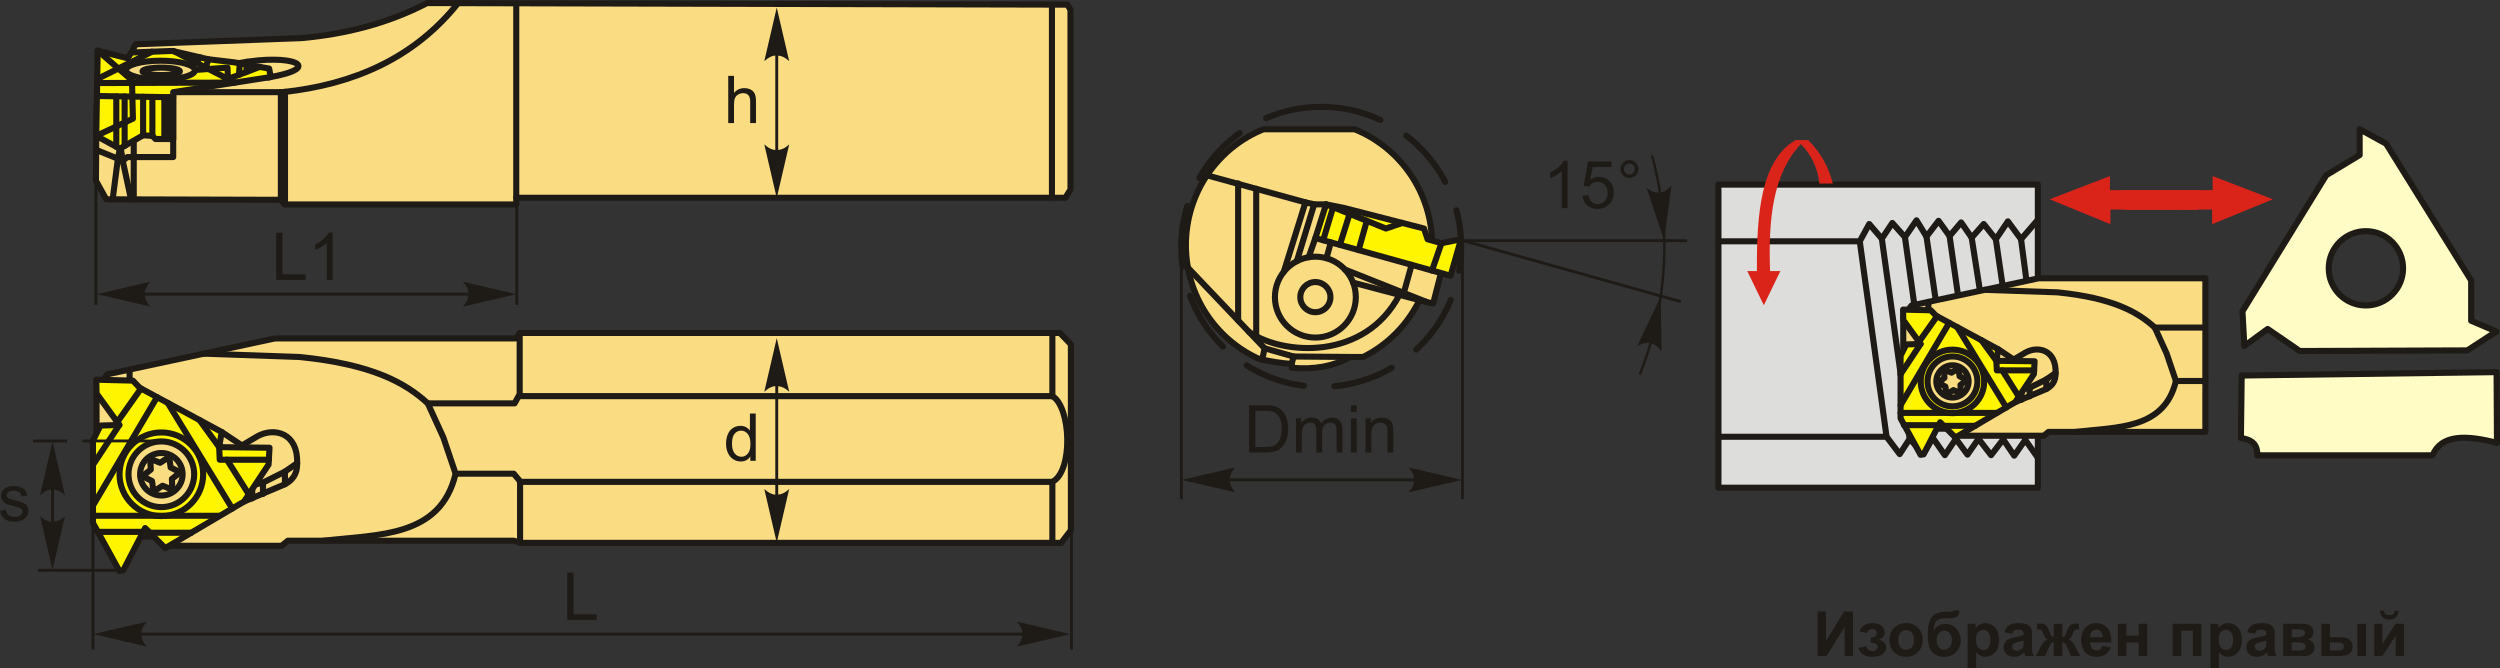 <?xml version="1.0" encoding="UTF-8"?>
<!DOCTYPE svg PUBLIC "-//W3C//DTD SVG 1.1//EN" "http://www.w3.org/Graphics/SVG/1.1/DTD/svg11.dtd">
<!-- Creator: CorelDRAW 2018 (64-Bit) -->
<svg xmlns="http://www.w3.org/2000/svg" xml:space="preserve" width="2050px" height="548px" version="1.1" style="shape-rendering:geometricPrecision; text-rendering:geometricPrecision; image-rendering:optimizeQuality; fill-rule:evenodd; clip-rule:evenodd"
viewBox="0 0 1119.93 299.37"
 xmlns:xlink="http://www.w3.org/1999/xlink">
 <rect x="0" y="0" width="1119.93" height="299.37" fill="#333333" stroke="none"/>
 <defs>
  <style type="text/css">
   <![CDATA[
    .str2 {stroke:#1E1A16;stroke-width:1.29;stroke-miterlimit:22.926}
    .str0 {stroke:#1E1A16;stroke-width:2.73;stroke-linecap:round;stroke-linejoin:round;stroke-miterlimit:22.926}
    .str4 {stroke:#1E1A16;stroke-width:2.73;stroke-linecap:round;stroke-linejoin:round;stroke-miterlimit:22.926}
    .str3 {stroke:#1E1A16;stroke-width:1.09;stroke-linecap:round;stroke-linejoin:round;stroke-miterlimit:22.926}
    .str1 {stroke:#1E1A16;stroke-width:2.73;stroke-linecap:round;stroke-linejoin:round;stroke-miterlimit:22.926;stroke-dasharray:27.31 13.66}
    .fil2 {fill:none}
    .fil5 {fill:#FFFCC6}
    .fil3 {fill:#FFF500}
    .fil1 {fill:#FADC82}
    .fil8 {fill:#DA241A}
    .fil7 {fill:#DDDDDC}
    .fil0 {fill:#1E1A16;fill-rule:nonzero}
    .fil4 {fill:#1E1A16;fill-rule:nonzero}
    .fil6 {fill:#DA241A;fill-rule:nonzero}
   ]]>
  </style>
 </defs>
 <g id="Layer_x0020_1">
  <g id="_2260581049648">
   <polygon class="fil0" points="814.24,273.94 818,273.94 818,287.21 826.08,273.94 830.09,273.94 830.09,293.88 826.33,293.88 826.33,280.82 818.25,293.88 814.24,293.88 "/>
   <path id="1" class="fil0" d="M838.05 287.98l0 -2.48c0.67,0 1.15,-0.05 1.45,-0.13 0.3,-0.09 0.58,-0.3 0.85,-0.64 0.27,-0.33 0.4,-0.71 0.4,-1.14 0,-0.46 -0.16,-0.88 -0.49,-1.27 -0.33,-0.39 -0.83,-0.58 -1.49,-0.58 -0.5,0 -0.96,0.1 -1.36,0.32 -0.4,0.22 -0.76,0.73 -1.08,1.54l-3.24 -0.69c0.33,-1.27 1.03,-2.21 2.1,-2.84 1.07,-0.64 2.29,-0.95 3.65,-0.95 1.74,0 3.09,0.4 4.04,1.2 0.96,0.8 1.44,1.8 1.44,3.01 0,0.76 -0.21,1.38 -0.62,1.88 -0.41,0.5 -1.06,0.95 -1.95,1.38 1.06,0.29 1.86,0.74 2.39,1.32 0.53,0.59 0.79,1.33 0.79,2.21 0,1.12 -0.52,2.09 -1.57,2.9 -1.05,0.82 -2.56,1.22 -4.54,1.22 -3.44,0 -5.54,-1.34 -6.31,-4.04l3.48 -0.64c0.56,1.41 1.49,2.12 2.79,2.12 0.72,0 1.29,-0.19 1.72,-0.57 0.43,-0.37 0.64,-0.81 0.64,-1.32 0,-0.57 -0.22,-1.01 -0.67,-1.33 -0.45,-0.32 -1.04,-0.48 -1.76,-0.48l-0.66 0z"/>
   <path id="2" class="fil0" d="M846.44 286.48c0,-1.28 0.31,-2.51 0.94,-3.69 0.62,-1.2 1.51,-2.1 2.66,-2.73 1.14,-0.63 2.42,-0.94 3.84,-0.94 2.18,0 3.97,0.71 5.37,2.13 1.39,1.42 2.09,3.22 2.09,5.39 0,2.19 -0.71,4 -2.11,5.44 -1.41,1.44 -3.19,2.16 -5.33,2.16 -1.32,0 -2.58,-0.3 -3.78,-0.9 -1.2,-0.6 -2.12,-1.48 -2.74,-2.64 -0.63,-1.15 -0.94,-2.56 -0.94,-4.22zm3.93 0.2c0,1.43 0.34,2.53 1.01,3.3 0.69,0.76 1.52,1.14 2.52,1.14 0.99,0 1.83,-0.38 2.5,-1.14 0.67,-0.77 1.01,-1.88 1.01,-3.33 0,-1.41 -0.34,-2.5 -1.01,-3.27 -0.67,-0.76 -1.51,-1.14 -2.5,-1.14 -1,0 -1.83,0.38 -2.52,1.14 -0.67,0.77 -1.01,1.87 -1.01,3.3z"/>
   <path id="3" class="fil0" d="M875.2 273.46l2.59 0c-0.08,1.15 -0.38,2.02 -0.9,2.61 -0.52,0.59 -1.81,0.89 -3.86,0.89 -0.24,0 -0.49,0 -0.74,-0.01l-0.49 0c-1.21,0 -2.2,0.13 -2.96,0.4 -0.77,0.26 -1.39,0.78 -1.87,1.55 -0.49,0.78 -0.74,2.02 -0.76,3.74 0.56,-1.06 1.29,-1.85 2.19,-2.37 0.89,-0.53 1.95,-0.79 3.18,-0.79 1.9,0 3.51,0.74 4.83,2.22 1.31,1.48 1.97,3.19 1.97,5.13 0,2.03 -0.69,3.77 -2.08,5.23 -1.38,1.45 -3.19,2.18 -5.42,2.18 -1.54,0 -2.88,-0.37 -4.05,-1.1 -1.16,-0.74 -1.99,-1.74 -2.49,-3.02 -0.5,-1.28 -0.75,-3.39 -0.75,-6.34 0,-3.47 0.64,-5.97 1.92,-7.48 1.27,-1.52 3.5,-2.28 6.68,-2.28l1.94 0c0.54,0 0.89,-0.18 1.07,-0.56zm-7.68 13.31c0,1.32 0.33,2.37 0.98,3.14 0.66,0.77 1.45,1.16 2.4,1.16 1.02,0 1.86,-0.4 2.52,-1.2 0.65,-0.8 0.98,-1.83 0.98,-3.09 0,-1.28 -0.33,-2.32 -1,-3.11 -0.66,-0.79 -1.48,-1.18 -2.46,-1.18 -0.94,0 -1.75,0.39 -2.42,1.16 -0.67,0.78 -1,1.82 -1,3.12z"/>
   <path id="4" class="fil0" d="M881.43 279.43l3.57 0 0 2.12c0.46,-0.73 1.08,-1.31 1.87,-1.76 0.79,-0.45 1.67,-0.67 2.63,-0.67 1.68,0 3.1,0.66 4.27,1.98 1.17,1.31 1.76,3.15 1.76,5.5 0,2.41 -0.59,4.29 -1.77,5.63 -1.18,1.34 -2.61,2.01 -4.29,2.01 -0.8,0 -1.52,-0.16 -2.17,-0.48 -0.65,-0.31 -1.34,-0.86 -2.05,-1.63l0 7.24 -3.82 0 0 -19.94zm3.76 7c0,1.63 0.32,2.83 0.97,3.61 0.64,0.78 1.42,1.17 2.34,1.17 0.89,0 1.63,-0.36 2.22,-1.08 0.59,-0.71 0.88,-1.88 0.88,-3.51 0,-1.52 -0.3,-2.65 -0.91,-3.39 -0.6,-0.74 -1.36,-1.1 -2.25,-1.1 -0.94,0 -1.71,0.36 -2.32,1.08 -0.62,0.73 -0.93,1.8 -0.93,3.22z"/>
   <path id="5" class="fil0" d="M901.4 283.88l-3.46 -0.61c0.39,-1.41 1.07,-2.46 2.02,-3.13 0.95,-0.68 2.37,-1.02 4.24,-1.02 1.7,0 2.98,0.2 3.81,0.6 0.83,0.41 1.42,0.92 1.76,1.54 0.34,0.62 0.51,1.76 0.51,3.42l-0.05 4.46c0,1.26 0.06,2.2 0.18,2.8 0.12,0.61 0.35,1.25 0.68,1.94l-3.79 0c-0.1,-0.25 -0.22,-0.62 -0.36,-1.11 -0.06,-0.23 -0.11,-0.38 -0.14,-0.45 -0.65,0.64 -1.35,1.12 -2.09,1.44 -0.74,0.32 -1.53,0.48 -2.37,0.48 -1.48,0 -2.65,-0.4 -3.5,-1.21 -0.86,-0.8 -1.29,-1.82 -1.29,-3.06 0,-0.81 0.2,-1.54 0.59,-2.18 0.39,-0.64 0.93,-1.13 1.64,-1.47 0.7,-0.34 1.71,-0.63 3.03,-0.89 1.79,-0.33 3.03,-0.65 3.71,-0.94l0 -0.38c0,-0.74 -0.18,-1.27 -0.54,-1.59 -0.37,-0.32 -1.05,-0.48 -2.06,-0.48 -0.68,0 -1.21,0.14 -1.59,0.41 -0.39,0.27 -0.7,0.75 -0.93,1.43zm5.12 3.09c-0.48,0.17 -1.26,0.36 -2.32,0.59 -1.06,0.22 -1.76,0.45 -2.08,0.66 -0.5,0.36 -0.75,0.8 -0.75,1.35 0,0.54 0.2,1 0.6,1.38 0.4,0.39 0.9,0.59 1.52,0.59 0.69,0 1.35,-0.23 1.97,-0.68 0.46,-0.35 0.77,-0.76 0.91,-1.27 0.1,-0.32 0.15,-0.94 0.15,-1.86l0 -0.76z"/>
   <path id="6" class="fil0" d="M920.03 293.88l0 -6.16c-0.49,0.04 -0.84,0.15 -1.04,0.34 -0.19,0.18 -0.53,0.73 -1.02,1.65l-1.82 4.17 -4.11 0 2.04 -3.98c1.03,-1.99 2.11,-3.13 3.22,-3.42 -0.83,-0.32 -1.47,-1.14 -1.91,-2.47 -0.34,-1 -0.64,-1.59 -0.92,-1.79 -0.27,-0.19 -0.92,-0.29 -1.93,-0.29l0 -2.52c0.75,-0.05 1.28,-0.07 1.58,-0.07 0.84,0 1.56,0.19 2.15,0.56 0.6,0.37 1.16,1.3 1.69,2.78 0.4,1.16 0.73,1.89 0.97,2.19 0.25,0.31 0.62,0.47 1.1,0.49l0 -5.93 3.82 0 0 5.93c0.49,0 0.86,-0.16 1.1,-0.48 0.25,-0.32 0.58,-1.05 0.97,-2.2 0.52,-1.46 1.07,-2.38 1.66,-2.77 0.58,-0.38 1.33,-0.57 2.24,-0.57 0.26,0 0.77,0.02 1.52,0.07l0 2.52c-1,0 -1.64,0.1 -1.93,0.29 -0.27,0.2 -0.58,0.79 -0.91,1.79 -0.45,1.33 -1.09,2.15 -1.92,2.47 1.12,0.29 2.19,1.43 3.22,3.42l2.04 3.98 -4.11 0 -1.8 -4.17c-0.33,-0.75 -0.63,-1.25 -0.91,-1.52 -0.27,-0.28 -0.66,-0.43 -1.17,-0.47l0 6.16 -3.82 0z"/>
   <path id="7" class="fil0" d="M941.78 289.31l3.82 0.64c-0.49,1.4 -1.27,2.46 -2.32,3.2 -1.06,0.72 -2.38,1.09 -3.96,1.09 -2.51,0 -4.38,-0.82 -5.58,-2.46 -0.95,-1.32 -1.43,-2.98 -1.43,-4.99 0,-2.4 0.63,-4.28 1.88,-5.63 1.25,-1.36 2.83,-2.04 4.74,-2.04 2.15,0 3.84,0.71 5.08,2.13 1.24,1.42 1.84,3.6 1.78,6.53l-9.55 0c0.03,1.13 0.33,2.01 0.92,2.65 0.59,0.63 1.32,0.94 2.19,0.94 0.6,0 1.1,-0.16 1.51,-0.48 0.41,-0.33 0.71,-0.85 0.92,-1.58zm0.22 -3.87c-0.02,-1.11 -0.31,-1.95 -0.85,-2.53 -0.54,-0.58 -1.2,-0.87 -1.98,-0.87 -0.83,0 -1.52,0.31 -2.06,0.92 -0.55,0.61 -0.81,1.44 -0.8,2.48l5.69 0z"/>
   <polygon id="8" class="fil0" points="948.75,279.43 952.56,279.43 952.56,284.72 958.08,284.72 958.08,279.43 961.89,279.43 961.89,293.88 958.08,293.88 958.08,287.81 952.56,287.81 952.56,293.88 948.75,293.88 "/>
   <polygon id="9" class="fil0" points="973.31,279.43 986.15,279.43 986.15,293.88 982.33,293.88 982.33,282.52 977.12,282.52 977.12,293.88 973.31,293.88 "/>
   <path id="10" class="fil0" d="M990.18 279.43l3.57 0 0 2.12c0.46,-0.73 1.09,-1.31 1.87,-1.76 0.79,-0.45 1.67,-0.67 2.63,-0.67 1.68,0 3.1,0.66 4.27,1.98 1.17,1.31 1.76,3.15 1.76,5.5 0,2.41 -0.59,4.29 -1.77,5.63 -1.18,1.34 -2.61,2.01 -4.29,2.01 -0.8,0 -1.52,-0.16 -2.17,-0.48 -0.65,-0.31 -1.34,-0.86 -2.05,-1.63l0 7.24 -3.82 0 0 -19.94zm3.76 7c0,1.63 0.32,2.83 0.97,3.61 0.64,0.78 1.42,1.17 2.34,1.17 0.89,0 1.63,-0.36 2.22,-1.08 0.59,-0.71 0.88,-1.88 0.88,-3.51 0,-1.52 -0.3,-2.65 -0.91,-3.39 -0.6,-0.74 -1.36,-1.1 -2.25,-1.1 -0.93,0 -1.71,0.36 -2.32,1.08 -0.62,0.73 -0.93,1.8 -0.93,3.22z"/>
   <path id="11" class="fil0" d="M1010.15 283.88l-3.46 -0.61c0.39,-1.41 1.07,-2.46 2.02,-3.13 0.95,-0.68 2.37,-1.02 4.24,-1.02 1.71,0 2.98,0.2 3.81,0.6 0.83,0.41 1.42,0.92 1.76,1.54 0.34,0.62 0.51,1.76 0.51,3.42l-0.05 4.46c0,1.26 0.06,2.2 0.18,2.8 0.12,0.61 0.35,1.25 0.68,1.94l-3.79 0c-0.1,-0.25 -0.22,-0.62 -0.36,-1.11 -0.06,-0.23 -0.11,-0.38 -0.14,-0.45 -0.65,0.64 -1.34,1.12 -2.09,1.44 -0.74,0.32 -1.53,0.48 -2.37,0.48 -1.48,0 -2.65,-0.4 -3.5,-1.21 -0.86,-0.8 -1.28,-1.82 -1.28,-3.06 0,-0.81 0.19,-1.54 0.58,-2.18 0.39,-0.64 0.93,-1.13 1.64,-1.47 0.7,-0.34 1.71,-0.63 3.03,-0.89 1.79,-0.33 3.03,-0.65 3.71,-0.94l0 -0.38c0,-0.74 -0.18,-1.27 -0.54,-1.59 -0.37,-0.32 -1.05,-0.48 -2.06,-0.48 -0.68,0 -1.21,0.14 -1.59,0.41 -0.39,0.27 -0.69,0.75 -0.93,1.43zm5.12 3.09c-0.48,0.17 -1.26,0.36 -2.32,0.59 -1.06,0.22 -1.76,0.45 -2.08,0.66 -0.5,0.36 -0.75,0.8 -0.75,1.35 0,0.54 0.2,1 0.6,1.38 0.4,0.39 0.9,0.59 1.52,0.59 0.69,0 1.35,-0.23 1.97,-0.68 0.46,-0.35 0.77,-0.76 0.91,-1.27 0.1,-0.32 0.15,-0.94 0.15,-1.86l0 -0.76z"/>
   <path id="12" class="fil0" d="M1022.82 279.43l8.38 0c1.72,0 3,0.31 3.85,0.93 0.86,0.63 1.28,1.58 1.28,2.84 0,0.81 -0.23,1.51 -0.7,2.11 -0.46,0.6 -1.05,1 -1.76,1.2 1,0.24 1.74,0.7 2.23,1.37 0.49,0.68 0.73,1.41 0.73,2.21 0,1.12 -0.41,2.03 -1.24,2.74 -0.82,0.7 -2.04,1.05 -3.66,1.05l-9.11 0 0 -14.45zm3.82 6.01l2.48 0c1.2,0 2.06,-0.15 2.59,-0.45 0.54,-0.3 0.81,-0.77 0.81,-1.42 0,-0.61 -0.25,-1.04 -0.75,-1.3 -0.5,-0.26 -1.38,-0.39 -2.65,-0.39l-2.48 0 0 3.56zm0 5.99l3.04 0c1.09,0 1.89,-0.13 2.39,-0.4 0.5,-0.26 0.75,-0.73 0.75,-1.41 0,-0.71 -0.28,-1.2 -0.86,-1.46 -0.57,-0.27 -1.69,-0.41 -3.35,-0.41l-1.97 0 0 3.68z"/>
   <path id="13" class="fil0" d="M1039.94 279.43l3.82 0 0 6.01 3.84 0c1.51,0 2.66,0.11 3.46,0.32 0.79,0.21 1.46,0.68 2.01,1.39 0.55,0.72 0.83,1.56 0.83,2.53 0,1.4 -0.49,2.44 -1.45,3.15 -0.96,0.7 -2.4,1.05 -4.32,1.05l-8.19 0 0 -14.45zm3.82 12l3.56 0c0.93,0 1.61,-0.15 2.02,-0.43 0.42,-0.29 0.63,-0.76 0.63,-1.41 0,-0.69 -0.27,-1.17 -0.81,-1.42 -0.55,-0.26 -1.52,-0.39 -2.92,-0.39l-2.48 0 0 3.65zm12.31 -12l3.81 0 0 14.45 -3.81 0 0 -14.45z"/>
   <path id="14" class="fil0" d="M1063.59 279.43l3.67 0 0 9.08 5.88 -9.08 3.76 0 0 14.45 -3.68 0 0 -9.21 -5.96 9.21 -3.67 0 0 -14.45zm9.1 -5.83l1.87 0c-0.11,1.23 -0.54,2.2 -1.3,2.91 -0.76,0.7 -1.74,1.05 -2.94,1.05 -1.2,0 -2.18,-0.35 -2.94,-1.05 -0.76,-0.71 -1.19,-1.68 -1.3,-2.91l1.87 0c0.06,0.64 0.28,1.13 0.67,1.46 0.39,0.33 0.96,0.49 1.7,0.49 0.74,0 1.31,-0.16 1.7,-0.49 0.39,-0.33 0.61,-0.82 0.67,-1.46z"/>
   <g>
    <g>
     <path class="fil1 str0" d="M125.82 89.51l-78.22 -0.23 -4.62 -8.31 0.23 -34.15 15.69 -23.3 1.85 -3.69 74.53 -2.77c19.55,-1.81 38.37,-6.51 56.07,-15.69l279.89 0.69 6.92 0 1.39 2.31 0 80.53 -2.31 3.69 -245.97 0 0 3 -103.6 0 -1.85 -2.08z"/>
     <line class="fil2 str0" x1="231.27" y1="88.59" x2="231.27" y2= "1.47" />
     <path class="fil2 str0" d="M43.08 67.13l11.9 4.84 2.08 -1.61 20.53 0 0 -29.08 48.92 0c32.34,-3.41 59.28,-15.55 78.69,-39.88"/>
     <line class="fil2 str0" x1="125.82" y1="89.51" x2="125.82" y2= "41.28" />
     <line class="fil2 str0" x1="127.67" y1="91.59" x2="127.67" y2= "41.14" />
     <line class="fil2 str0" x1="59.91" y1="89.32" x2="59.91" y2= "62.98" />
     <polyline class="fil2 str0" points="58.69,89.31 54.98,71.97 53.92,65.32 52.81,71.09 50.47,89.29 "/>
     <line class="fil2 str0" x1="471.24" y1="2.06" x2="471.24" y2= "88.59" />
     <path class="fil2 str0" d="M107.44 28.21c23.28,-4.42 38.72,2.03 12.74,6.5"/>
     <path class="fil3 str0" d="M53.67 66.6l-10.55 -5.72 0.64 -38.21 13.4 3.44 1.74 -2.59 18.36 -0.71 16.06 3.74 11.63 1.38 15.63 2.79 0.69 3.8 -43.68 6.76 0 20.99 -7.94 0 -1.39 -1.39 -4.15 -0.28 -10.44 6zm18.23 -39.41c8.54,0 15.47,1.9 15.47,4.25 0,2.34 -6.93,4.24 -15.47,4.24 -8.55,0 -15.47,-1.9 -15.47,-4.24 0,-2.35 6.92,-4.25 15.47,-4.25z"/>
     <ellipse class="fil2 str0" cx="72.21" cy="31.95" rx="8.38" ry="1.66"/>
     <polyline class="fil2 str0" points="43.12,60.86 59.54,53.13 59.13,35.96 43.76,22.67 "/>
     <line class="fil2 str0" x1="43.55" y1="35.41" x2="68.08" y2= "23.16" />
     <polyline class="fil2 str0" points="77.95,22.97 105.26,37 43.51,37.2 "/>
     <line class="fil2 str0" x1="77.59" y1="43.57" x2="43.42" y2= "43" />
     <line class="fil2 str0" x1="73.62" y1="62.27" x2="73.62" y2= "43.49" />
     <line class="fil2 str0" x1="75.6" y1="62.27" x2="75.6" y2= "43.55" />
     <line class="fil2 str0" x1="68.26" y1="60.88" x2="68.26" y2= "43.44" />
     <line class="fil2 str0" x1="64.11" y1="60.6" x2="64.11" y2= "43.35" />
     <line class="fil2 str0" x1="55.83" y1="65.36" x2="55.83" y2= "43.2" />
     <line class="fil2 str0" x1="52.1" y1="65.75" x2="52.1" y2= "43.17" />
     <polyline class="fil2 str0" points="116.36,29.97 102.12,35.39 101.91,30.28 87.37,31.35 "/>
     <line class="fil2 str0" x1="107.04" y1="33.51" x2="107.44" y2= "28.21" />
     <line class="fil2 str0" x1="110.42" y1="32.23" x2="110.45" y2= "27.69" />
     <polyline class="fil2 str0" points="83.23,25.68 89.47,25.65 88.15,28.21 "/>
     <line class="fil2 str0" x1="93.32" y1="26.55" x2="92.21" y2= "30.29" />
    </g>
    <g>
     <polygon class="fil1 str0" points="56.28,240.34 43.25,201.08 43.25,173.7 48.16,167.66 123.11,151.61 231.1,151.61 232.98,149.16 471.43,149.16 474.82,149.16 479.73,154.26 479.73,237.51 475.39,243.18 233.74,243.18 230.15,242.23 128.96,242.23 126.13,244.5 76.48,244.5 72.7,240.34 "/>
     <line class="fil2 str0" x1="58.05" y1="165.54" x2="58.05" y2= "183.52" />
     <path class="fil2 str0" d="M99.32 193.52c3.02,2.02 6.04,4.03 9.06,6.04 2.33,-1.38 4.66,-2.76 6.99,-4.15 7.54,-4.16 18.18,-1.47 17.75,12.08 0.11,4.82 -2.07,7.65 -5.48,9.44 -6.1,2.58 -12.21,5.16 -18.31,7.74"/>
     <polyline class="fil2 str0" points="110.46,218.07 117.82,216.18 127.64,211.27 133.12,207.49 "/>
     <line class="fil2 str0" x1="127.64" y1="211.27" x2="127.64" y2= "216.93" />
     <line class="fil2 str0" x1="117.82" y1="216.18" x2="117.82" y2= "221.25" />
     <line class="fil2 str0" x1="112.99" y1="217.42" x2="112.99" y2= "223.27" />
     <path class="fil2 str0" d="M91.31 158.42c14.31,0.5 28.63,1 42.94,1.5 32.41,3.3 47.16,11.42 57.39,20.77 2.33,5.09 4.66,10.19 6.98,15.29 1.83,5.41 3.65,10.82 5.48,16.23 -6.8,28.6 -34.47,27.12 -59.09,30.02"/>
     <polyline class="fil2 str0" points="191.64,180.69 230.53,180.69 232.8,176.53 232.8,149.16 "/>
     <polyline class="fil2 str0" points="204.1,212.21 230.15,212.21 232.98,215.61 232.98,243.18 "/>
     <path class="fil2 str0" d="M471.43 149.16l0 28.29c8.3,4.7 9.49,33.53 0,38.41l0 27.32"/>
     <line class="fil2 str0" x1="471.43" y1="177.45" x2="232.8" y2= "177.45" />
     <line class="fil2 str0" x1="471.43" y1="215.86" x2="232.98" y2= "215.86" />
     <path class="fil3 str0" d="M55.21 255.48l-1.74 0.27 -11.82 -21.48 0 -36.92 3.36 -6.71 8.46 -0.27 -10.22 -14.1 -0.12 -6.17 16.38 0.4 3.09 3.22 36.72 19.8 -1.15 6.78 22.56 0.27 -0.41 7.52 -10.99 16.58 -35.32 20.87 -9 -8.99 -9.8 18.93zm17.07 -57.74c8.12,0 14.71,6.58 14.71,14.71 0,8.13 -6.59,14.72 -14.71,14.72 -8.13,0 -14.72,-6.59 -14.72,-14.72 0,-8.13 6.59,-14.71 14.72,-14.71z"/>
     <circle class="fil2 str0" cx="72.28" cy="212.45" r="9.52"/>
     <polygon class="fil2 str0" points="75.78,204.7 76.45,209.41 80.75,211.61 77,214.55 77.24,219.37 72.82,217.59 68.77,220.21 68.1,215.49 63.8,213.29 67.55,210.36 67.31,205.53 71.73,207.31 "/>
     <line class="fil2 str0" x1="41.65" y1="208.22" x2="53.47" y2= "190.37" />
     <line class="fil2 str0" x1="52.53" y1="189.08" x2="63.18" y2= "174.04" />
     <line class="fil2 str0" x1="41.65" y1="226.48" x2="70.36" y2= "177.91" />
     <circle class="fil2 str0" cx="72.28" cy="212.45" r="18.73"/>
     <line class="fil2 str0" x1="75.13" y1="180.48" x2="104.04" y2= "227.8" />
     <polyline class="fil2 str0" points="89.35,188.15 98.17,200.3 98.44,205.94 120.44,205.94 "/>
     <line class="fil2 str0" x1="111.46" y1="221.46" x2="101.66" y2= "205.94" />
     <line class="fil2 str0" x1="41.65" y1="231.05" x2="98.15" y2= "231.05" />
     <line class="fil2 str0" x1="85.68" y1="238.65" x2="66.62" y2= "238.65" />
     <line class="fil2 str0" x1="64.13" y1="238.26" x2="43.63" y2= "238.26" />
    </g>
    <g>
     <path class="fil2 str1" d="M591.87 47.86c34.63,0 62.71,28.08 62.71,62.72 0,34.64 -28.08,62.72 -62.71,62.72 -34.64,0 -62.72,-28.08 -62.72,-62.72 0,-34.64 28.08,-62.72 62.72,-62.72z"/>
     <path class="fil1 str0" d="M606.87 57.92c20.33,8.22 34.69,28.33 34.69,51.84 0,2.11 -0.12,4.2 -0.35,6.25l5.2 2.8 -4.41 17.2 -6.12 -1.55c-5.4,11.05 -14.3,20.03 -25.24,25.45l-5.82 0c-7.34,4.16 -16.08,5.75 -26.2,4.82l0.02 -1.7c-4.72,-0.3 -9.64,-1.17 -14.64,-2.25 -19.29,-8.7 -32.75,-28.27 -32.75,-51.02 0,-23.51 14.37,-43.62 34.69,-51.84l40.93 0z"/>
     <polygon class="fil3 str0" points="649.82,123.51 589.25,106.64 594.04,91.54 602.04,93.14 637.92,102.37 639.52,107.17 645.73,108.95 654.49,107.15 "/>
     <polyline class="fil2 str0" points="594.04,91.54 620.86,102.37 628.19,99.87 "/>
     <line class="fil2 str0" x1="641.49" y1="121.19" x2="645.73" y2= "108.95" />
     <line class="fil2 str0" x1="608.62" y1="112.04" x2="612.3" y2= "98.92" />
     <line class="fil2 str0" x1="600.22" y1="109.7" x2="604.59" y2= "95.8" />
     <line class="fil2 str0" x1="592.75" y1="107.61" x2="597.19" y2= "92.81" />
     <circle class="fil2 str0" cx="589.25" cy="133.1" r="6.75"/>
     <circle class="fil2 str0" cx="589.25" cy="133.1" r="18.12"/>
     <line class="fil2 str0" x1="635.88" y1="134.46" x2="606.17" y2= "126.61" />
     <line class="fil2 str0" x1="594.2" y1="115.67" x2="596.18" y2= "108.57" />
     <line class="fil2 str0" x1="586.24" y1="115.23" x2="589.25" y2= "106.64" />
     <line class="fil2 str0" x1="638.94" y1="135.24" x2="602.48" y2= "120.73" />
     <line class="fil2 str0" x1="628.86" y1="131.23" x2="632.37" y2= "118.65" />
     <polyline class="fil2 str0" points="594.04,91.54 588.71,91.54 584.81,90.65 540.69,78.54 "/>
     <line class="fil2 str0" x1="588.71" y1="91.54" x2="580.94" y2= "117" />
     <line class="fil2 str0" x1="584.81" y1="90.65" x2="575.08" y2= "121.81" />
     <polyline class="fil2 str0" points="532.17,119.94 566.51,156.02 565.45,161.08 "/>
     <polyline class="fil2 str0" points="604.82,159.91 579.49,159.7 566.51,156.02 "/>
     <line class="fil2 str0" x1="578.64" y1="163.03" x2="579.49" y2= "159.7" />
     <path class="fil2 str0" d="M559.49 148.65c15.49,10.73 52.12,12.82 67.4,-16.56"/>
     <line class="fil2 str0" x1="562.75" y1="84.59" x2="562.75" y2= "150.42" />
     <line class="fil2 str0" x1="554.65" y1="143.56" x2="554.65" y2= "82.16" />
    </g>
    <path class="fil0" d="M559.56 202.72l0 -21.15 7.29 0c1.64,0 2.9,0.1 3.76,0.3 1.22,0.28 2.25,0.79 3.11,1.52 1.11,0.94 1.95,2.14 2.5,3.61 0.55,1.47 0.83,3.15 0.83,5.03 0,1.61 -0.19,3.03 -0.56,4.27 -0.38,1.24 -0.86,2.27 -1.44,3.08 -0.6,0.81 -1.24,1.45 -1.93,1.92 -0.7,0.46 -1.54,0.82 -2.53,1.06 -0.98,0.24 -2.12,0.36 -3.4,0.36l-7.63 0zm2.81 -2.48l4.51 0c1.39,0 2.48,-0.13 3.28,-0.39 0.79,-0.26 1.42,-0.63 1.89,-1.1 0.66,-0.66 1.18,-1.56 1.55,-2.68 0.37,-1.12 0.55,-2.48 0.55,-4.08 0,-2.22 -0.36,-3.92 -1.08,-5.11 -0.73,-1.19 -1.61,-1.99 -2.65,-2.39 -0.75,-0.3 -1.95,-0.44 -3.62,-0.44l-4.43 0 0 16.19z"/>
    <path id="1" class="fil0" d="M580.57 202.72l0 -15.33 2.33 0 0 2.17c0.48,-0.75 1.12,-1.36 1.92,-1.81 0.79,-0.46 1.7,-0.69 2.72,-0.69 1.13,0 2.06,0.24 2.78,0.71 0.73,0.47 1.24,1.13 1.53,1.97 1.23,-1.78 2.81,-2.68 4.75,-2.68 1.53,0 2.71,0.42 3.52,1.27 0.83,0.84 1.24,2.13 1.24,3.88l0 10.51 -2.6 0 0 -9.65c0,-1.03 -0.09,-1.78 -0.25,-2.24 -0.17,-0.46 -0.48,-0.82 -0.93,-1.1 -0.44,-0.28 -0.96,-0.42 -1.56,-0.42 -1.08,0 -1.97,0.36 -2.69,1.07 -0.71,0.72 -1.07,1.87 -1.07,3.44l0 8.9 -2.6 0 0 -9.95c0,-1.15 -0.21,-2.02 -0.63,-2.59 -0.42,-0.58 -1.12,-0.87 -2.08,-0.87 -0.73,0 -1.4,0.19 -2.02,0.58 -0.62,0.38 -1.07,0.94 -1.35,1.68 -0.28,0.74 -0.41,1.81 -0.41,3.2l0 7.95 -2.6 0z"/>
    <path id="2" class="fil0" d="M605.17 184.52l0 -2.95 2.6 0 0 2.95 -2.6 0zm0 18.2l0 -15.33 2.6 0 0 15.33 -2.6 0z"/>
    <path id="3" class="fil0" d="M611.73 202.72l0 -15.33 2.33 0 0 2.18c1.13,-1.67 2.75,-2.51 4.87,-2.51 0.93,0 1.77,0.17 2.55,0.5 0.77,0.33 1.35,0.77 1.74,1.31 0.38,0.53 0.65,1.17 0.8,1.91 0.1,0.48 0.15,1.33 0.15,2.53l0 9.41 -2.6 0 0 -9.31c0,-1.06 -0.1,-1.86 -0.3,-2.38 -0.21,-0.52 -0.57,-0.94 -1.08,-1.25 -0.51,-0.31 -1.11,-0.47 -1.8,-0.47 -1.11,0 -2.06,0.35 -2.86,1.05 -0.8,0.7 -1.2,2.04 -1.2,3.99l0 8.37 -2.6 0z"/>
    <line class="fil2 str2" x1="529.21" y1="107.81" x2="529.21" y2= "223.62" />
    <line class="fil2 str2" x1="655.12" y1="107.81" x2="655.12" y2= "223.62" />
    <line class="fil2 str2" x1="533.61" y1="214.97" x2="649.8" y2= "214.97" />
    <path id="стрелка.cdr" class="fil4" d="M529.42 214.97l24.01 -5.58c-1.57,1.73 -2.62,3.64 -2.54,5.58 0.09,2.06 0.74,3.61 2.54,5.58l-24.01 -5.58z"/>
    <path id="стрелка.cdr_0" class="fil4" d="M654.96 214.97l-24 -5.58c1.57,1.73 2.62,3.64 2.54,5.58 -0.09,2.06 -0.75,3.61 -2.54,5.58l24 -5.58z"/>
    <line class="fil2 str2" x1="655.12" y1="107.81" x2="755.79" y2= "107.81" />
    <line class="fil2 str2" x1="655.07" y1="107.68" x2="753.02" y2= "135.14" />
    <path class="fil2 str3" d="M740.18 70.09c3.51,12.9 5.39,26.47 5.39,40.49 0,20.04 -3.84,39.19 -10.82,56.75"/>
    <path id="стрелка.cdr_1" class="fil4" d="M745.47 107.58l3.3 -24.42c-1.57,1.73 -3.38,2.95 -5.31,3.06 -2.06,0.1 -3.67,-0.41 -5.8,-2.01l7.81 23.37z"/>
    <path id="стрелка.cdr_2" class="fil4" d="M743.95 132.78l-10.53 22.28c2.02,-1.17 4.11,-1.79 5.99,-1.3 1.99,0.52 3.37,1.49 4.92,3.66l-0.38 -24.64z"/>
    <path class="fil0" d="M702.24 93.23l-2.6 0 0 -16.55c-0.63,0.6 -1.45,1.19 -2.46,1.79 -1.02,0.59 -1.93,1.04 -2.74,1.34l0 -2.51c1.45,-0.68 2.72,-1.51 3.81,-2.48 1.09,-0.97 1.86,-1.91 2.31,-2.83l1.68 0 0 21.24z"/>
    <path id="1" class="fil0" d="M708.92 87.67l2.71 -0.2c0.21,1.32 0.67,2.32 1.4,2.99 0.73,0.66 1.62,0.99 2.67,0.99 1.26,0 2.32,-0.47 3.18,-1.41 0.86,-0.94 1.29,-2.19 1.29,-3.75 0,-1.48 -0.41,-2.65 -1.23,-3.5 -0.82,-0.86 -1.91,-1.29 -3.26,-1.29 -0.85,0 -1.6,0.19 -2.27,0.58 -0.66,0.38 -1.19,0.88 -1.57,1.49l-2.45 -0.36 2.04 -10.86 10.48 0 0 2.48 -8.41 0 -1.13 5.7c1.27,-0.89 2.6,-1.33 3.98,-1.33 1.85,0 3.4,0.64 4.67,1.92 1.26,1.28 1.9,2.92 1.9,4.93 0,1.91 -0.56,3.57 -1.67,4.96 -1.36,1.71 -3.21,2.57 -5.55,2.57 -1.92,0 -3.48,-0.54 -4.7,-1.62 -1.22,-1.08 -1.91,-2.5 -2.08,-4.29z"/>
    <path id="2" class="fil0" d="M725.93 75.72c0,-1.1 0.4,-2.05 1.18,-2.83 0.78,-0.78 1.72,-1.16 2.82,-1.16 1.11,0 2.06,0.38 2.84,1.16 0.78,0.78 1.17,1.73 1.17,2.83 0,1.11 -0.4,2.05 -1.18,2.83 -0.78,0.79 -1.73,1.18 -2.83,1.18 -1.1,0 -2.04,-0.39 -2.82,-1.17 -0.78,-0.78 -1.18,-1.72 -1.18,-2.84zm1.57 0.01c0,0.67 0.24,1.24 0.71,1.72 0.48,0.48 1.06,0.71 1.74,0.71 0.66,0 1.23,-0.23 1.71,-0.71 0.48,-0.48 0.71,-1.05 0.71,-1.72 0,-0.68 -0.23,-1.25 -0.71,-1.73 -0.48,-0.47 -1.05,-0.71 -1.71,-0.71 -0.68,0 -1.26,0.24 -1.74,0.71 -0.47,0.48 -0.71,1.05 -0.71,1.73z"/>
    <line class="fil2 str2" x1="347.96" y1="76.79" x2="347.96" y2= "8.55" />
    <path id="стрелка.cdr_3" class="fil4" d="M347.96 88.69l-5.58 -24c1.72,1.57 3.63,2.62 5.57,2.54 2.06,-0.09 3.62,-0.74 5.59,-2.54l-5.58 24z"/>
    <path id="стрелка.cdr_4" class="fil4" d="M347.96 3.39l-5.58 24c1.72,-1.57 3.63,-2.62 5.57,-2.54 2.06,0.09 3.62,0.75 5.59,2.54l-5.58 -24z"/>
    <line class="fil2 str2" x1="347.96" y1="224.89" x2="347.96" y2= "156.65" />
    <path id="стрелка.cdr_5" class="fil4" d="M347.96 243.07l-5.58 -24c1.72,1.57 3.63,2.62 5.57,2.54 2.06,-0.09 3.62,-0.75 5.59,-2.54l-5.58 24z"/>
    <path id="стрелка.cdr_6" class="fil4" d="M347.96 151.49l-5.58 24c1.72,-1.57 3.63,-2.62 5.57,-2.54 2.06,0.09 3.62,0.75 5.59,2.54l-5.58 -24z"/>
    <path class="fil0" d="M326.23 55.14l0 -21.15 2.59 0 0 7.61c1.21,-1.41 2.73,-2.12 4.57,-2.12 1.13,0 2.11,0.23 2.95,0.67 0.83,0.45 1.42,1.07 1.78,1.85 0.36,0.79 0.54,1.94 0.54,3.44l0 9.7 -2.6 0 0 -9.7c0,-1.29 -0.28,-2.23 -0.84,-2.83 -0.56,-0.59 -1.35,-0.88 -2.37,-0.88 -0.76,0 -1.48,0.2 -2.15,0.59 -0.68,0.4 -1.16,0.94 -1.45,1.63 -0.28,0.68 -0.43,1.62 -0.43,2.82l0 8.37 -2.59 0z"/>
    <path class="fil0" d="M336.12 206.41l0 -1.94c-0.97,1.51 -2.4,2.26 -4.28,2.26 -1.22,0 -2.35,-0.33 -3.37,-1 -1.02,-0.67 -1.81,-1.61 -2.38,-2.81 -0.56,-1.21 -0.84,-2.59 -0.84,-4.16 0,-1.53 0.26,-2.91 0.76,-4.15 0.52,-1.24 1.28,-2.2 2.3,-2.86 1.01,-0.66 2.15,-0.99 3.41,-0.99 0.92,0 1.75,0.19 2.47,0.58 0.71,0.39 1.3,0.9 1.75,1.53l0 -7.61 2.6 0 0 21.15 -2.42 0zm-8.21 -7.64c0,1.95 0.41,3.42 1.24,4.39 0.83,0.97 1.81,1.45 2.94,1.45 1.14,0 2.1,-0.46 2.9,-1.39 0.79,-0.93 1.19,-2.34 1.19,-4.24 0,-2.08 -0.4,-3.62 -1.22,-4.6 -0.8,-0.98 -1.8,-1.47 -2.99,-1.47 -1.16,0 -2.12,0.47 -2.9,1.41 -0.77,0.94 -1.16,2.42 -1.16,4.45z"/>
    <polygon class="fil0" points="123.72,125.39 123.72,104.24 126.53,104.24 126.53,122.9 136.92,122.9 136.92,125.39 "/>
    <path id="1" class="fil0" d="M148.98 125.39l-2.6 0 0 -16.55c-0.63,0.6 -1.45,1.19 -2.46,1.79 -1.02,0.59 -1.93,1.04 -2.74,1.34l0 -2.51c1.45,-0.68 2.72,-1.51 3.81,-2.48 1.09,-0.97 1.86,-1.91 2.31,-2.83l1.68 0 0 21.24z"/>
    <line class="fil2 str2" x1="56.56" y1="131.77" x2="219.34" y2= "131.77" />
    <path id="стрелка.cdr_7" class="fil4" d="M43.4 131.77l24 -5.58c-1.57,1.72 -2.62,3.64 -2.54,5.57 0.09,2.07 0.75,3.62 2.54,5.59l-24 -5.58z"/>
    <path id="стрелка.cdr_8" class="fil4" d="M231.34 131.77l-24 -5.58c1.57,1.72 2.62,3.64 2.54,5.57 -0.09,2.07 -0.75,3.62 -2.54,5.59l24 -5.58z"/>
    <line class="fil2 str2" x1="42.98" y1="80.97" x2="42.98" y2= "136.57" />
    <line class="fil2 str2" x1="231.52" y1="80.97" x2="231.52" y2= "136.57" />
    <polygon class="fil0" points="254.09,277.68 254.09,256.53 256.9,256.53 256.9,275.2 267.29,275.2 267.29,277.68 "/>
    <line class="fil2 str2" x1="56.56" y1="284.07" x2="468.54" y2= "284.07" />
    <path id="стрелка.cdr_9" class="fil4" d="M41.83 284.07l24 -5.59c-1.57,1.73 -2.62,3.64 -2.54,5.58 0.09,2.06 0.75,3.62 2.54,5.59l-24 -5.58z"/>
    <path id="стрелка.cdr_10" class="fil4" d="M479.5 284.07l-24 -5.59c1.57,1.73 2.62,3.64 2.54,5.58 -0.09,2.06 -0.75,3.62 -2.54,5.59l24 -5.58z"/>
    <line class="fil2 str2" x1="41.65" y1="234.27" x2="41.65" y2= "291" />
    <line class="fil2 str2" x1="480.02" y1="234.27" x2="480.02" y2= "291" />
    <line class="fil2 str2" x1="55.21" y1="255.48" x2="16.94" y2= "255.48" />
    <line class="fil2 str2" x1="72.28" y1="197.53" x2="37.01" y2= "197.53" />
    <line class="fil2 str2" x1="30.05" y1="197.53" x2="14.85" y2= "197.53" />
    <line class="fil2 str2" x1="23.53" y1="235.96" x2="23.53" y2= "203.92" />
    <path id="стрелка.cdr_11" class="fil4" d="M23.53 255.19l-5.58 -24c1.72,1.57 3.64,2.62 5.57,2.54 2.07,-0.09 3.62,-0.74 5.59,-2.54l-5.58 24z"/>
    <path id="стрелка.cdr_12" class="fil4" d="M23.53 197.82l-5.58 24c1.72,-1.57 3.64,-2.62 5.57,-2.54 2.07,0.09 3.62,0.75 5.59,2.54l-5.58 -24z"/>
    <path class="fil0" d="M0 228.8l2.57 -0.42c0.14,1.03 0.55,1.82 1.21,2.37 0.65,0.55 1.58,0.82 2.76,0.82 1.2,0 2.08,-0.24 2.67,-0.73 0.57,-0.48 0.86,-1.05 0.86,-1.7 0,-0.59 -0.26,-1.05 -0.78,-1.39 -0.36,-0.23 -1.25,-0.52 -2.65,-0.88 -1.9,-0.48 -3.22,-0.89 -3.96,-1.24 -0.73,-0.35 -1.29,-0.84 -1.67,-1.46 -0.38,-0.61 -0.57,-1.3 -0.57,-2.04 0,-0.69 0.16,-1.32 0.47,-1.9 0.32,-0.58 0.74,-1.06 1.28,-1.45 0.4,-0.29 0.95,-0.54 1.64,-0.75 0.7,-0.21 1.45,-0.31 2.24,-0.31 1.21,0 2.26,0.17 3.16,0.52 0.92,0.35 1.58,0.82 2.02,1.41 0.43,0.59 0.73,1.39 0.89,2.38l-2.54 0.36c-0.11,-0.8 -0.45,-1.43 -1,-1.87 -0.55,-0.45 -1.33,-0.67 -2.34,-0.67 -1.19,0 -2.04,0.19 -2.54,0.59 -0.51,0.39 -0.77,0.85 -0.77,1.38 0,0.33 0.11,0.64 0.32,0.91 0.21,0.28 0.54,0.51 0.99,0.69 0.26,0.1 1.02,0.32 2.29,0.66 1.83,0.49 3.11,0.9 3.84,1.21 0.73,0.31 1.3,0.76 1.71,1.35 0.42,0.6 0.63,1.34 0.63,2.22 0,0.87 -0.25,1.68 -0.76,2.44 -0.51,0.76 -1.23,1.35 -2.18,1.77 -0.96,0.42 -2.04,0.63 -3.24,0.63 -1.99,0 -3.51,-0.42 -4.55,-1.24 -1.05,-0.82 -1.71,-2.05 -2,-3.66z"/>
   </g>
   <g>
    <g>
     <path class="fil5 str4" d="M1118.3 148.49l-12.98 8.47 -75.08 0.28 -14.39 -9.88 -10.44 7.62 -0.85 -15.52 37.54 -60.97 14.96 -9.03 0 -11.57 11.85 6.49 38.1 61.25 0 18.06 11.29 4.8zm-41.79 -28.3c0,9.2 -7.46,16.65 -16.66,16.65 -9.19,0 -16.65,-7.45 -16.65,-16.65 0,-9.2 7.46,-16.65 16.65,-16.65 9.2,0 16.66,7.45 16.66,16.65z"/>
     <path class="fil5 str4" d="M1118.57 198.41l-0.17 -31.71 -114.19 1.52 -0.34 28c5.03,0.63 7.63,3.08 7.26,7.75l78.59 0c3.89,-9.41 15.06,-9.2 28.85,-5.56z"/>
    </g>
    <g>
     <polygon class="fil6" points="945.4,93.87 945.4,100.42 918.2,89.26 945.18,78.87 945.18,85.16 984.39,85.13 984.39,94.02 "/>
     <g>
      <polygon class="fil7 str4" points="769.81,82.69 912.9,82.69 912.9,218.48 769.81,218.48 "/>
      <polyline class="fil2 str4" points="769.81,108.1 833.12,108.1 837.36,100.34 843.01,106.92 847.71,99.87 853.36,106.22 858.54,98.69 863.01,105.98 868.42,98.92 873.36,105.75 878.54,99.63 883.25,106.46 888.66,100.34 894.08,107.16 899.49,99.16 905.37,107.16 912.9,98.45 "/>
      <polyline class="fil2 str4" points="769.81,195.65 845.12,195.65 851.01,203.42 855.48,196.59 861.6,203.42 865.83,196.12 871.25,203.89 876.19,196.59 881.37,203.65 886.31,196.59 891.96,203.89 897.37,196.83 902.31,204.12 907.25,197.06 912.9,205.06 "/>
      <line class="fil2 str4" x1="833.12" y1="108.1" x2="845.12" y2= "195.65" />
      <line class="fil2 str4" x1="843.01" y1="106.92" x2="855.48" y2= "196.59" />
      <line class="fil2 str4" x1="853.36" y1="106.22" x2="865.83" y2= "196.12" />
      <line class="fil2 str4" x1="863.01" y1="105.98" x2="876.19" y2= "196.59" />
      <line class="fil2 str4" x1="873.36" y1="105.75" x2="886.31" y2= "196.59" />
      <line class="fil2 str4" x1="883.25" y1="106.46" x2="897.37" y2= "196.83" />
      <line class="fil2 str4" x1="894.08" y1="107.16" x2="907.25" y2= "197.06" />
      <line class="fil2 str4" x1="905.37" y1="107.16" x2="912.9" y2= "164.82" />
     </g>
     <path class="fil8" d="M782.73 121.43l4.33 0c-0.21,-26.22 1.97,-49.79 17.31,-58.68 1.88,0 3.76,0 5.64,0 6.46,6.49 9.34,12.97 11.06,19.46 -2.01,0 -4.02,0 -6.03,0 -0.66,-6.13 -2.89,-12.08 -8.29,-17.68 -12.69,13.32 -14.62,34.15 -13.81,56.9l4.62 0 -7.42 15.31 -7.41 -15.31 0 0z"/>
     <g>
      <polygon class="fil1 str0" points="862.5,192.04 852.61,162.22 852.61,141.43 856.34,136.84 913.25,124.66 987.95,124.66 987.95,193.47 917.69,193.47 915.54,195.19 877.84,195.19 874.97,192.04 "/>
      <line class="fil2 str0" x1="863.85" y1="135.23" x2="863.85" y2= "148.88" />
      <path class="fil2 str0" d="M895.19 156.48c2.29,1.53 4.58,3.06 6.88,4.59 1.77,-1.05 3.53,-2.1 5.3,-3.15 5.73,-3.17 13.81,-1.12 13.48,9.17 0.09,3.66 -1.57,5.81 -4.16,7.17 -4.63,1.96 -9.27,3.92 -13.91,5.88"/>
      <polyline class="fil2 str0" points="903.65,175.12 909.24,173.69 916.69,169.96 920.85,167.09 "/>
      <line class="fil2 str0" x1="916.69" y1="169.96" x2="916.69" y2= "174.26" />
      <line class="fil2 str0" x1="909.24" y1="173.69" x2="909.24" y2= "177.53" />
      <line class="fil2 str0" x1="905.56" y1="174.63" x2="905.56" y2= "179.07" />
      <path class="fil2 str0" d="M889.11 129.83c10.86,0.38 21.73,0.76 32.6,1.13 24.61,2.51 35.81,8.67 43.58,15.77 1.77,3.87 3.54,7.74 5.3,11.62 1.39,4.11 2.77,8.21 4.16,12.32 -5.16,21.72 -26.17,20.59 -44.87,22.8"/>
      <line class="fil2 str0" x1="965.29" y1="146.73" x2="987.95" y2= "146.73" />
      <line class="fil2 str0" x1="974.75" y1="170.67" x2="987.95" y2= "170.67" />
      <path class="fil3 str0" d="M861.69 203.53l-1.32 0.2 -8.97 -16.31 0 -28.03 2.54 -5.1 6.43 -0.2 -7.76 -10.71 -0.09 -4.69 12.43 0.31 2.35 2.44 27.89 15.04 -0.88 5.15 17.13 0.2 -0.3 5.71 -8.36 12.6 -26.82 15.84 -6.83 -6.83 -7.44 14.38zm12.96 -43.85c6.17,0 11.17,5 11.17,11.18 0,6.17 -5,11.17 -11.17,11.17 -6.17,0 -11.17,-5 -11.17,-11.17 0,-6.18 5,-11.18 11.17,-11.18z"/>
      <path class="fil2 str0" d="M874.65 163.63c3.99,0 7.23,3.23 7.23,7.23 0,3.99 -3.24,7.22 -7.23,7.22 -3.99,0 -7.23,-3.23 -7.23,-7.22 0,-4 3.24,-7.23 7.23,-7.23z"/>
      <polygon class="fil2 str0" points="877.31,164.97 877.82,168.54 881.08,170.22 878.23,172.44 878.42,176.11 875.06,174.76 871.98,176.74 871.48,173.17 868.22,171.49 871.06,169.27 870.88,165.6 874.23,166.95 "/>
      <line class="fil2 str0" x1="851.4" y1="167.64" x2="860.37" y2= "154.09" />
      <line class="fil2 str0" x1="859.66" y1="153.11" x2="867.74" y2= "141.68" />
      <line class="fil2 str0" x1="851.4" y1="181.51" x2="873.19" y2= "144.62" />
      <path class="fil2 str0" d="M874.65 156.63c7.85,0 14.22,6.37 14.22,14.23 0,7.85 -6.37,14.22 -14.22,14.22 -7.86,0 -14.22,-6.37 -14.22,-14.22 0,-7.86 6.36,-14.23 14.22,-14.23z"/>
      <line class="fil2 str0" x1="876.82" y1="146.58" x2="898.77" y2= "182.51" />
      <polyline class="fil2 str0" points="887.62,152.4 894.31,161.63 894.52,165.91 911.22,165.91 "/>
      <line class="fil2 str0" x1="904.4" y1="177.7" x2="896.97" y2= "165.91" />
      <line class="fil2 str0" x1="851.4" y1="184.97" x2="894.3" y2= "184.97" />
      <line class="fil2 str0" x1="884.83" y1="190.75" x2="870.36" y2= "190.75" />
      <line class="fil2 str0" x1="868.46" y1="190.46" x2="852.9" y2= "190.46" />
     </g>
     <polygon class="fil6" points="990.98,93.87 990.98,100.42 1018.18,89.26 991.19,78.87 991.19,85.16 951.99,85.13 951.99,94.02 "/>
    </g>
   </g>
  </g>
 </g>
</svg>
